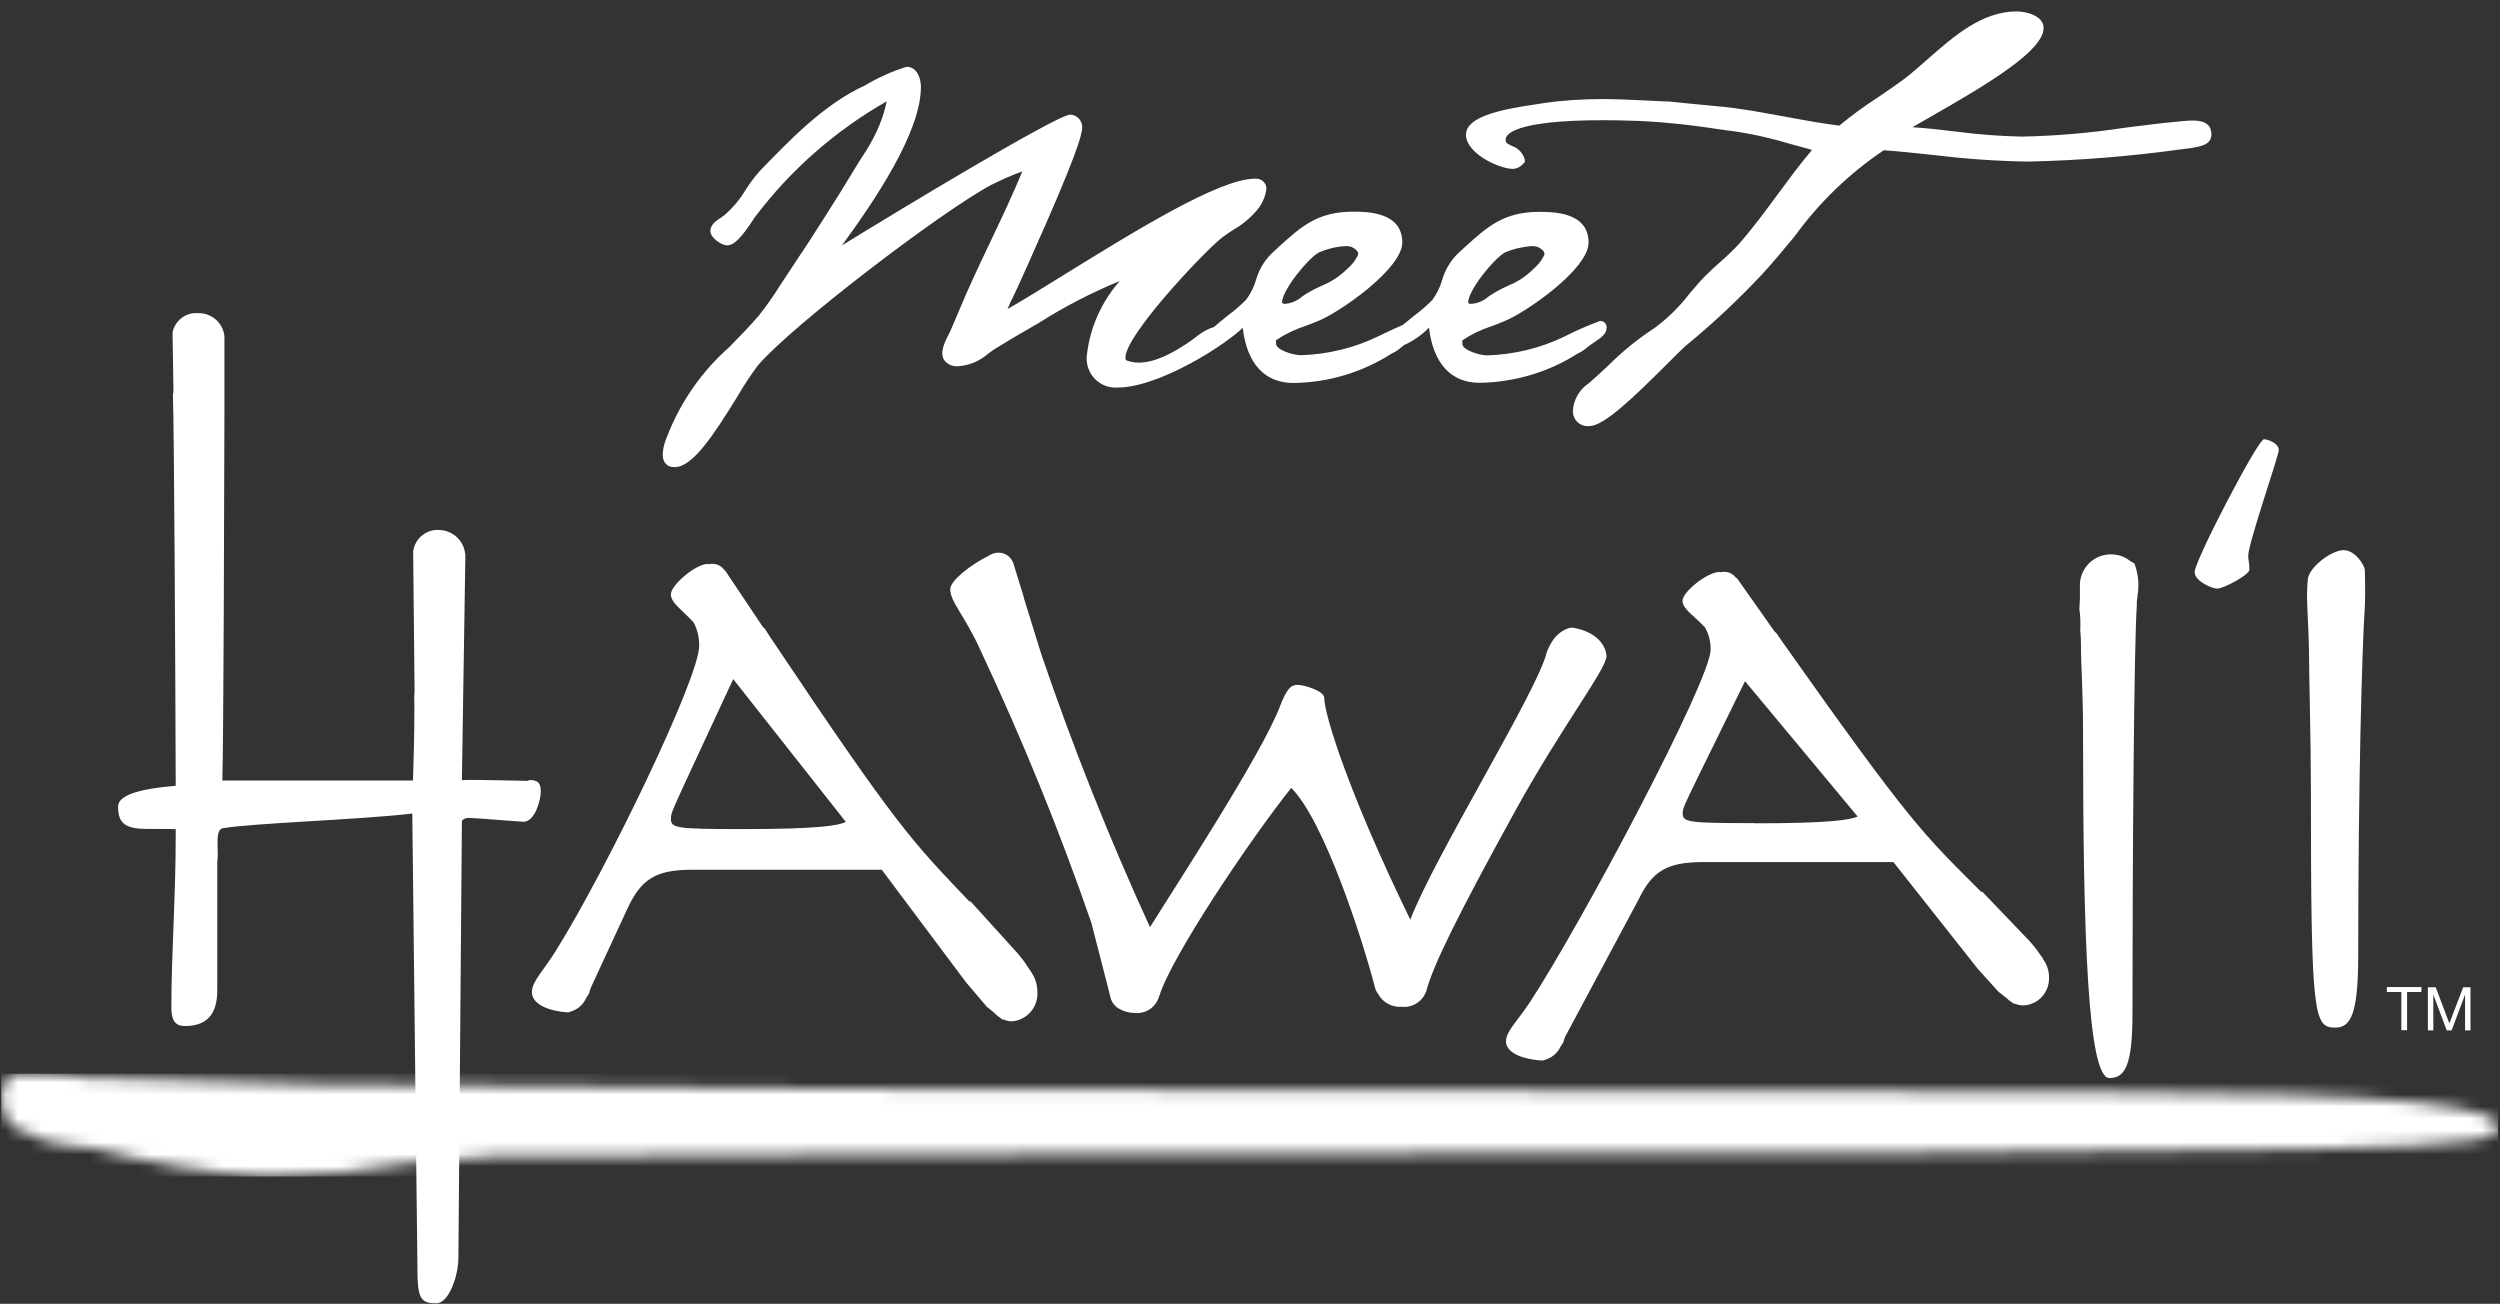 <svg width="209" height="109" viewBox="0 0 209 109" fill="none" xmlns="http://www.w3.org/2000/svg">
<rect x="0" y="0" width="209" height="109" fill="#333333" stroke="none"/>
<mask id="mask0_3305_10016" style="mask-type:luminance" maskUnits="userSpaceOnUse" x="0" y="89" width="209" height="10">
<path d="M0.108 91.673C0.108 92.607 0.678 94.446 1.729 94.446C3.028 95.249 4.502 95.716 6.02 95.804C6.604 95.804 7.188 95.862 7.772 95.979C12.472 97.234 17.303 98.037 22.164 98.358C26.295 98.329 30.425 97.949 34.498 97.205C39.052 96.68 43.621 96.504 48.204 96.665C59.852 96.665 71.836 96.46 95.818 96.46C204.052 96.46 208.854 96.183 208.854 94.169C208.854 92.695 201.993 91.264 174.596 91.264C92.052 91.264 47.182 90.928 26.966 90.651C19.434 90.578 13.946 90.126 8.472 90.126C8.268 90.126 8.034 90.126 7.801 90.155C5.757 89.892 3.699 89.746 1.626 89.746C0.692 89.877 0.035 90.724 0.123 91.658" fill="white"/>
</mask>
<g mask="url(#mask0_3305_10016)">
<path d="M208.839 89.761H0.108V98.358H208.839V89.761Z" fill="white"/>
</g>
<path d="M86.213 81.265L85.571 80.317L85.118 79.747L81.163 75.383L81.017 75.339C76.244 70.303 75.222 69.457 64.435 53.328C64.26 53.065 64.085 52.802 63.924 52.539C63.866 52.496 63.807 52.452 63.764 52.393L60.611 47.679H60.567C60.333 47.314 59.925 47.124 59.516 47.139C59.414 47.139 59.312 47.139 59.209 47.168L59.151 47.139C58.027 47.226 56.086 48.949 56.086 49.678C56.086 50.408 57.005 50.963 57.983 52.029C58.304 52.627 58.465 53.313 58.45 53.999C58.45 56.685 50.773 72.58 46.452 79.514C45.43 81.149 44.467 82.054 44.467 82.944C44.467 83.878 45.678 84.52 47.532 84.637C47.605 84.608 47.678 84.579 47.751 84.55C48.247 84.404 48.671 84.053 48.919 83.601C48.963 83.528 49.006 83.455 49.036 83.382C49.109 83.265 49.182 83.134 49.255 83.032C49.298 82.842 49.357 82.667 49.43 82.492L52.437 75.996C53.575 73.529 54.772 72.712 57.837 72.712H73.718L80.754 82.112L82.491 84.156L83.162 84.71C83.308 84.871 83.469 85.002 83.659 85.119L83.775 85.221H83.863C84.097 85.323 84.345 85.382 84.608 85.382C85.877 85.279 86.812 84.17 86.724 82.9C86.724 82.316 86.549 81.747 86.213 81.28V81.251V81.265ZM62.143 69.311C56.451 69.311 56.086 69.238 56.086 68.42C56.086 67.968 56.319 67.53 57.341 65.282L61.297 56.772L70.712 68.712C70.113 69.019 68.434 69.311 62.143 69.311ZM44.19 65.282C43.533 65.282 39.27 65.151 38.614 65.224L38.906 46.336H38.891C38.789 45.197 37.855 44.336 36.716 44.307C35.665 44.234 34.731 44.978 34.556 46.015H34.541V46.161L34.658 57.721C34.658 57.882 34.643 58.042 34.629 58.203C34.629 58.524 34.643 58.845 34.643 59.181C34.643 61.327 34.585 63.545 34.527 65.253H18.587C18.689 62.465 18.748 40.964 18.762 34.44V28.134V28.105C18.646 26.995 17.697 26.163 16.587 26.178C15.566 26.09 14.632 26.776 14.427 27.784V27.93L14.5 32.615V32.703C14.5 32.805 14.471 32.892 14.456 32.995C14.456 33.009 14.456 33.024 14.456 33.038C14.559 35.68 14.661 56.218 14.69 65.691C11.727 65.939 9.873 66.45 9.873 67.428C9.873 68.712 10.34 69.296 12.238 69.296C13.011 69.296 13.843 69.296 14.69 69.311V69.822C14.69 75.018 14.325 79.82 14.325 84.199C14.325 85.207 14.573 85.776 15.463 85.776C17.201 85.776 18.164 84.885 18.164 82.798V72.011C18.325 71.179 17.901 69.369 18.631 69.238C21.054 68.814 30.206 68.523 34.468 68.012L34.906 106.809C34.965 108.649 35.33 108.955 36.468 108.955C37.548 108.955 38.322 106.62 38.322 105.16L38.614 68.639C38.614 68.639 38.73 68.377 39.212 68.377C39.635 68.377 43.533 68.698 43.766 68.698C44.73 68.698 45.211 66.859 45.211 66.158C45.211 65.341 44.846 65.209 44.19 65.209M56.407 39.052C57.881 39.052 59.618 36.454 61.706 33.053C62.202 32.192 62.756 31.36 63.355 30.557C66.172 27.229 78.725 17.668 82.856 15.464C83.703 15.041 84.578 14.647 85.469 14.325C84.637 16.34 83.703 18.31 82.783 20.237C81.878 22.135 80.944 24.105 80.126 26.09L79.776 26.908C79.645 27.214 79.528 27.477 79.44 27.696C79.411 27.754 79.367 27.842 79.323 27.93C79.032 28.484 78.535 29.433 78.915 30.075C79.178 30.455 79.63 30.659 80.082 30.615H80.141C81.061 30.542 81.922 30.177 82.608 29.564C82.797 29.433 82.973 29.302 83.148 29.185C84.184 28.543 84.958 28.09 86.49 27.2L86.709 27.083C88.899 25.682 91.205 24.485 93.614 23.492C92.096 25.215 91.132 27.36 90.869 29.637C90.68 30.966 91.599 32.192 92.927 32.382C93.117 32.411 93.292 32.411 93.482 32.396C96.168 32.396 100.416 30.09 102.736 28.353C103.145 28.061 103.525 27.754 103.89 27.404C104.24 30.382 105.714 32.017 108.123 32.017C111.042 31.987 113.903 31.126 116.355 29.55C116.632 29.433 116.88 29.272 117.099 29.068C117.187 28.995 117.275 28.922 117.377 28.849C118.165 28.499 118.866 28.003 119.464 27.39C119.814 30.367 121.289 32.002 123.697 32.002C126.616 31.958 129.477 31.112 131.93 29.535C132.192 29.418 132.44 29.258 132.659 29.068C132.835 28.922 133.024 28.776 133.214 28.659C133.783 28.28 134.309 27.93 134.309 27.433C134.353 27.141 134.148 26.879 133.856 26.835C133.827 26.835 133.798 26.835 133.754 26.835C132.732 27.214 131.725 27.652 130.762 28.148C128.762 29.112 126.573 29.637 124.354 29.71C123.595 29.71 122.252 29.229 122.252 28.762V28.63C122.252 28.63 122.252 28.513 122.252 28.455C123.011 27.944 123.828 27.55 124.69 27.273C125.055 27.141 125.419 26.995 125.77 26.849C127.521 26.149 132.805 22.514 132.805 20.281C132.805 17.712 129.813 17.712 128.674 17.712C125.711 17.712 124.339 18.953 122.442 20.675L121.858 21.215C121.245 21.828 120.792 22.587 120.559 23.434C120.384 24.018 120.106 24.587 119.741 25.083C119.274 25.55 118.778 25.988 118.238 26.382C117.917 26.645 117.581 26.908 117.289 27.156C116.399 27.535 115.202 28.134 115.187 28.134C113.188 29.097 110.998 29.623 108.779 29.696C108.02 29.696 106.677 29.214 106.677 28.747V28.616C106.677 28.616 106.677 28.499 106.677 28.44C107.436 27.93 108.254 27.535 109.115 27.258C109.48 27.127 109.845 26.981 110.195 26.835C111.947 26.134 117.231 22.5 117.231 20.266C117.231 17.697 114.238 17.697 113.115 17.697C110.137 17.697 108.779 18.938 106.882 20.66C106.692 20.836 106.502 21.011 106.298 21.201C105.685 21.814 105.232 22.573 104.999 23.419C104.824 24.003 104.546 24.558 104.181 25.054C103.714 25.521 103.218 25.959 102.678 26.353C102.255 26.689 101.831 27.039 101.496 27.331C100.941 27.506 100.43 27.798 99.978 28.178C99.861 28.265 99.744 28.353 99.627 28.44C97.292 30.075 95.555 30.63 94.227 30.148C94.154 30.134 94.11 30.075 94.095 30.002C93.818 28.294 100.576 21.113 102.167 19.858C102.444 19.639 102.766 19.434 103.101 19.215C103.817 18.807 104.459 18.281 104.999 17.668C105.481 17.143 105.787 16.471 105.875 15.771C105.875 15.303 105.466 14.924 104.999 14.939C104.97 14.939 104.94 14.939 104.897 14.939C101.934 14.939 94.825 19.347 89.103 22.879C87.22 24.047 85.527 25.098 84.243 25.828C84.243 25.828 84.243 25.813 84.243 25.798C84.388 25.463 84.52 25.142 84.593 25.039C84.856 24.499 85.381 23.346 85.877 22.237L86.155 21.609C90.023 12.983 90.475 11.216 90.475 10.633C90.475 10.063 90.023 9.596 89.468 9.582C88.403 9.582 75.237 17.522 70.39 20.515C73.091 16.807 76.988 11.085 76.988 7.275C76.988 6.458 76.609 5.582 75.791 5.582C74.58 5.962 73.412 6.487 72.303 7.144C68.931 8.691 66.099 11.625 63.588 14.223C63.107 14.749 62.683 15.318 62.304 15.917C61.837 16.705 61.238 17.405 60.538 18.004C60.465 18.062 60.377 18.121 60.29 18.179C59.91 18.427 59.385 18.777 59.385 19.303C59.385 19.901 60.348 20.515 60.786 20.515C61.413 20.515 62.07 19.726 62.975 18.354C63.034 18.252 63.092 18.164 63.136 18.121C66.099 14.194 69.85 10.91 74.127 8.472C73.952 9.363 73.645 10.239 73.251 11.07C72.93 11.742 72.565 12.384 72.142 13.012L71.85 13.464C70.755 15.289 69.734 16.924 68.741 18.471C67.982 19.683 67.179 20.894 66.391 22.076C66.07 22.558 65.749 23.054 65.428 23.536L65.15 23.959C64.625 24.806 64.041 25.623 63.413 26.412C62.567 27.39 61.749 28.221 60.961 29.024C58.713 31.009 56.962 33.505 55.852 36.279C55.633 36.775 55.152 38.016 55.575 38.658C55.75 38.921 56.042 39.067 56.349 39.038M125.828 21.098C126.558 20.792 127.332 20.617 128.12 20.573C128.47 20.573 128.791 20.719 129.025 20.982C129.112 21.084 129.127 21.215 129.098 21.332C128.879 21.784 128.572 22.164 128.193 22.485C128.105 22.573 128.003 22.66 127.915 22.748C127.361 23.244 126.733 23.623 126.047 23.901C125.478 24.149 124.952 24.441 124.441 24.791C124.018 25.171 123.478 25.39 122.909 25.404H122.88C122.88 25.404 122.777 25.346 122.734 25.317C122.734 24.266 124.879 21.624 125.828 21.098ZM110.268 21.098C110.998 20.792 111.772 20.602 112.56 20.573C112.91 20.573 113.231 20.719 113.45 20.982C113.538 21.084 113.567 21.215 113.523 21.332C113.304 21.784 112.998 22.178 112.604 22.5C112.516 22.587 112.429 22.675 112.341 22.748C111.786 23.244 111.159 23.623 110.473 23.901C109.903 24.149 109.363 24.441 108.852 24.791C108.429 25.171 107.889 25.39 107.334 25.404H107.32C107.32 25.404 107.218 25.346 107.174 25.317C107.174 24.266 109.319 21.624 110.268 21.098ZM134.294 54.816C134.294 54.335 133.842 52.846 131.433 52.466C131.389 52.466 131.2 52.51 131.156 52.51C130.616 52.685 130.149 53.05 129.828 53.517C129.609 53.838 129.434 54.189 129.302 54.554C128.558 57.721 119.873 71.69 117.902 76.886C112.75 66.319 110.706 59.721 110.706 58.334C110.706 57.765 109.028 57.254 108.487 57.254C107.947 57.254 107.597 57.502 106.984 59.093C105.481 63.078 97.934 74.609 96.139 77.514C92.723 70.055 89.687 62.436 87.045 54.67L85.615 50.058C85.615 50.058 85.615 49.999 85.6 49.97L85.425 49.386L84.695 47.022L84.666 46.978C84.462 46.496 83.98 46.19 83.454 46.204C83.162 46.204 82.871 46.307 82.622 46.482C81.236 47.153 79.44 48.525 79.44 49.255C79.44 50.335 80.637 51.401 82.009 54.452C85.483 61.852 88.563 69.413 91.234 77.135L92.621 82.521L92.825 83.338C92.884 83.63 93.03 83.907 93.263 84.112C93.292 84.156 93.336 84.185 93.38 84.214C93.38 84.214 93.395 84.228 93.409 84.228C93.424 84.228 93.438 84.258 93.453 84.272C93.468 84.287 93.497 84.287 93.511 84.302C93.92 84.55 94.387 84.681 94.854 84.681C95.788 84.783 96.65 84.199 96.898 83.294C96.898 83.294 96.898 83.294 96.912 83.28C97.963 79.908 104.459 70.26 107.947 65.866C110.706 68.596 113.947 78.653 114.954 82.579C114.998 82.754 115.085 82.929 115.202 83.075C115.581 83.805 116.37 84.228 117.187 84.17C118.063 84.258 118.895 83.747 119.216 82.915C119.216 82.915 119.216 82.9 119.231 82.886C119.756 80.798 121.887 76.492 126.543 68.026C130.616 60.611 134.309 55.955 134.309 54.816M170.8 80.141L170.158 79.251L169.705 78.711L165.75 74.58L165.604 74.536C160.831 69.763 159.809 68.96 149.022 53.678C148.847 53.43 148.686 53.182 148.511 52.934C148.453 52.89 148.409 52.846 148.351 52.788L145.198 48.321H145.139C144.891 47.971 144.497 47.781 144.088 47.81C143.986 47.81 143.884 47.81 143.782 47.839L143.724 47.81C142.585 47.898 140.658 49.532 140.658 50.218C140.658 50.904 141.578 51.43 142.541 52.452C142.862 53.021 143.023 53.663 143.008 54.32C143.008 56.86 132.207 77.222 127.886 83.805C126.865 85.352 125.901 86.214 125.901 87.06C125.901 87.951 127.113 88.549 128.966 88.666C129.039 88.637 129.112 88.608 129.185 88.593C129.667 88.447 130.09 88.126 130.353 87.703C130.397 87.629 130.426 87.556 130.47 87.484C130.543 87.367 130.616 87.25 130.689 87.148C130.733 86.973 130.791 86.797 130.864 86.637L136.995 75.179C138.133 72.843 139.33 72.07 142.395 72.07H158.291L165.326 80.974L167.063 82.9L167.764 83.455C167.881 83.572 168.027 83.688 168.173 83.776L168.348 83.907H168.45C168.684 84.01 168.932 84.053 169.18 84.053C170.421 83.98 171.355 82.929 171.296 81.689C171.296 81.134 171.121 80.609 170.786 80.171V80.141H170.8ZM146.73 68.814C141.038 68.814 140.673 68.742 140.673 67.968C140.673 67.545 140.906 67.121 141.928 65.005L145.884 56.947L155.299 68.26C154.7 68.537 153.022 68.829 146.73 68.829M199.541 82.929H200.752V86.126H201.234V82.929H202.431V82.521H199.541V82.929ZM195.965 45.986C194.885 45.986 192.929 47.489 192.929 48.511C192.929 49.109 192.929 47.81 192.87 49.576C192.841 50.306 193.031 53.24 193.031 54.379C193.031 56.437 193.191 61.75 193.191 65.983C193.191 85.061 193.425 85.907 195.235 85.907C196.549 85.907 197.147 84.696 197.147 79.864C197.147 65.311 197.468 54.203 197.702 50.642C197.76 49.313 197.702 48.671 197.702 47.708C197.702 47.226 196.855 46 195.965 46M205.92 82.535L204.766 85.557L203.628 82.535H202.971V86.141H203.424V83.148L204.547 86.141H204.956L206.08 83.148V86.141H206.533V82.535H205.876H205.92ZM184.857 11.056C184.798 10.399 184.287 10.078 183.324 10.078C183.061 10.078 182.799 10.092 182.55 10.122H182.492C180.872 10.268 179.237 10.472 177.661 10.676C174.8 11.114 171.91 11.362 169.019 11.421C167.18 11.377 165.341 11.246 163.517 10.998C162.334 10.852 161.108 10.72 159.882 10.633C160.291 10.399 160.758 10.136 161.254 9.844C166.304 6.969 170.844 4.225 170.844 2.342C170.844 1.291 169.341 0.955 168.596 0.955C165.677 0.955 163.312 3.057 161.21 4.896C160.48 5.538 159.794 6.151 159.108 6.662C158.422 7.173 157.678 7.67 156.977 8.151C155.868 8.866 154.788 9.655 153.766 10.501C152.219 10.312 150.672 10.02 149.168 9.742C147.344 9.406 145.446 9.042 143.548 8.881C142.804 8.808 141.592 8.691 140.673 8.604C139.388 8.472 139.403 8.472 139.374 8.487L137.272 8.385C135.987 8.326 134.922 8.283 133.958 8.283C132.294 8.283 130.616 8.385 128.966 8.633C128.85 8.647 128.689 8.677 128.514 8.706C125.463 9.144 122.632 9.742 122.559 11.202C122.486 12.764 125.201 14.063 126.427 14.121C126.792 14.121 127.127 13.946 127.361 13.669L127.478 13.537V13.377C127.346 12.822 126.923 12.37 126.383 12.194C125.96 11.99 125.857 11.917 125.872 11.64C125.887 11.26 126.529 10.049 134.017 10.049C134.834 10.049 135.637 10.063 136.396 10.092C136.834 10.092 138.425 10.165 140.133 10.341C141.578 10.487 143.067 10.706 144.045 10.852C144.366 10.895 144.629 10.939 144.804 10.954C146.482 11.187 148.146 11.567 149.781 12.063C150.321 12.209 150.89 12.37 151.489 12.53C150.467 13.727 149.533 15.012 148.613 16.252C147.592 17.639 146.526 19.084 145.388 20.383C144.891 20.923 144.351 21.434 143.797 21.916C143.388 22.281 142.965 22.66 142.585 23.04C142.206 23.419 141.738 23.974 141.257 24.529C140.425 25.623 139.432 26.601 138.323 27.419C136.936 28.324 135.637 29.375 134.469 30.542C133.944 31.039 133.389 31.549 132.835 32.031C132.032 32.557 131.535 33.432 131.492 34.381C131.492 35.067 132.032 35.622 132.703 35.622C132.762 35.622 132.82 35.622 132.864 35.622C134.075 35.622 136.469 33.316 139.257 30.542C139.972 29.827 140.6 29.199 140.965 28.878C143.169 27.068 145.242 25.127 147.198 23.054C148.176 22.003 149.124 20.85 150.044 19.741C152.087 16.924 154.598 14.501 157.488 12.559C158.86 12.662 160.247 12.807 161.59 12.954C164.217 13.275 166.845 13.464 169.486 13.508C173.807 13.421 178.128 13.07 182.419 12.472L183.032 12.399C184.098 12.224 184.944 12.092 184.871 11.085M178.449 47.109C178.332 47.051 178.215 46.978 178.084 46.905C177.588 46.496 176.96 46.307 176.318 46.35C174.902 46.423 173.822 47.635 173.88 49.036C173.88 49.109 173.88 49.182 173.88 49.255C173.88 49.255 173.88 49.284 173.88 49.299C173.895 49.839 173.88 50.364 173.836 50.904C173.924 51.488 173.938 52.087 173.909 52.685C173.953 53.094 173.968 53.503 173.968 53.926C173.968 55.751 174.143 57.634 174.143 61.4C174.143 78.375 174.551 90.126 176.347 90.126C177.661 90.126 178.274 89.045 178.274 84.754C178.274 71.807 178.405 53.766 178.639 50.598C178.624 50.394 178.639 50.175 178.682 49.97C178.668 49.854 178.77 49.401 178.755 49.284C178.814 48.54 178.697 47.795 178.434 47.095M189.25 36.731C188.769 36.731 183.47 46.876 183.47 47.825C183.47 48.598 184.959 49.211 185.353 49.211C185.878 49.211 188.053 48.058 188.053 47.62C188.053 47.095 187.951 46.803 187.951 46.467C187.951 45.416 190.506 38.103 190.506 37.622C190.506 37.038 189.542 36.717 189.25 36.717" fill="white"/>
</svg>
